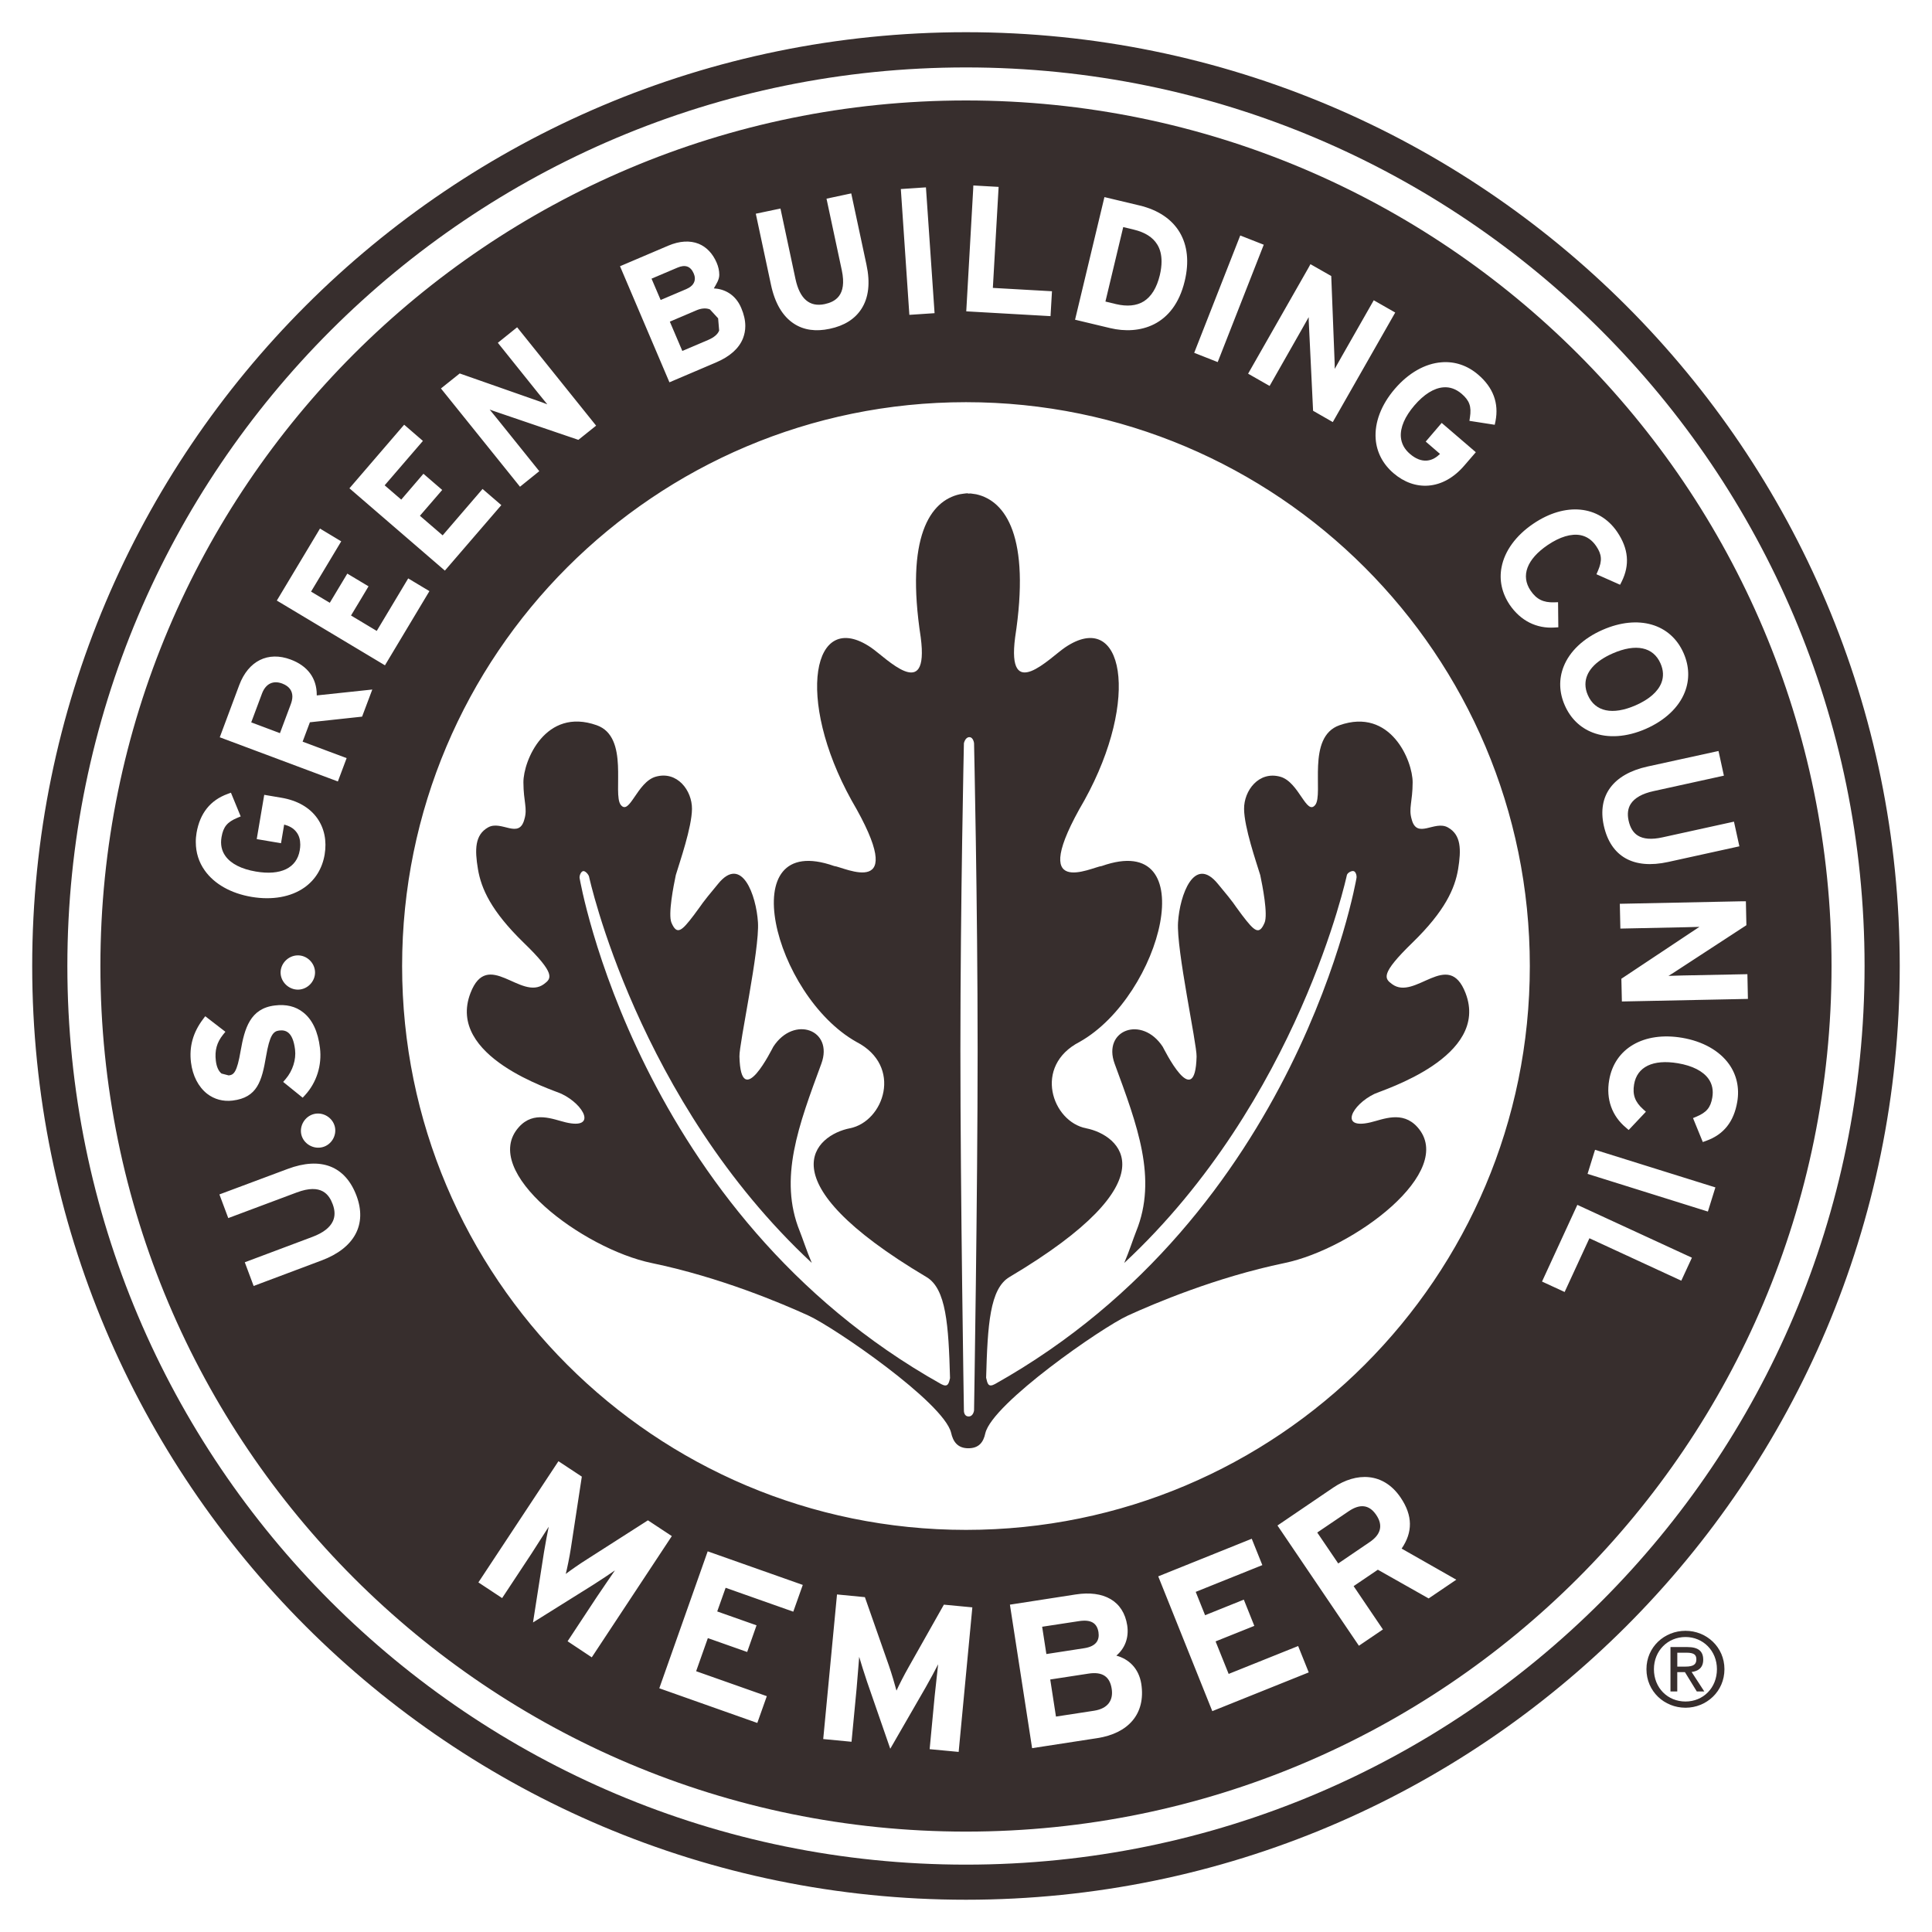 <svg width="60" height="60" viewBox="0 0 60 60" fill="none" xmlns="http://www.w3.org/2000/svg">
<g clip-path="url(#clip0_452_137)">
<path d="M29.999 1C13.984 1 1 13.984 1 29.999C1 46.016 13.984 58.998 29.999 58.998C46.014 58.998 58.998 46.016 58.998 29.999C59 13.984 46.014 1 29.999 1ZM29.999 57.908C14.586 57.908 2.092 45.412 2.092 29.999C2.092 14.588 14.586 2.094 29.999 2.094C45.41 2.094 57.906 14.588 57.906 29.999C57.906 45.412 45.412 57.908 29.999 57.908Z" fill="#372E2D"/>
<path d="M42.686 33.971C42.959 33.844 46.276 32.822 45.514 30.842C44.979 29.45 43.947 31.098 43.23 30.561C42.999 30.39 42.857 30.254 43.865 29.275C44.875 28.292 45.181 27.597 45.283 26.993C45.381 26.389 45.381 25.928 44.966 25.697C44.551 25.464 44.004 26.079 43.84 25.442C43.74 25.1 43.869 24.907 43.871 24.298C43.873 23.63 43.188 21.961 41.596 22.524C40.566 22.888 41.112 24.664 40.846 24.998C40.574 25.342 40.342 24.289 39.764 24.123C39.096 23.934 38.63 24.551 38.636 25.124C38.641 25.697 39.012 26.764 39.138 27.177C39.207 27.504 39.383 28.396 39.272 28.658C39.103 29.053 38.958 28.924 38.575 28.421C38.239 27.977 38.417 28.163 37.824 27.451C37.085 26.542 36.637 27.803 36.585 28.645C36.53 29.488 37.171 32.421 37.161 32.811C37.118 34.57 36.139 32.552 36.108 32.505C35.465 31.528 34.232 31.984 34.616 33.034C35.32 34.947 35.951 36.599 35.285 38.241C35.196 38.461 35.076 38.843 34.914 39.223C40.335 34.175 41.827 27.182 41.829 27.175C41.849 27.102 41.978 27.033 42.044 27.055C42.111 27.077 42.144 27.211 42.124 27.284C42.12 27.297 40.352 37.68 30.9 42.983C30.691 43.096 30.667 42.974 30.625 42.786C30.671 41.141 30.74 40.022 31.349 39.66C36.441 36.637 34.787 35.247 33.731 35.04C32.674 34.834 32.074 33.107 33.528 32.357C36.09 30.916 37.4 25.77 34.217 26.895C33.926 26.918 31.833 28.008 33.679 24.851C35.425 21.694 34.887 18.882 33.076 20.107C32.601 20.427 31.256 21.85 31.526 19.792C32.008 16.668 31.233 15.554 30.316 15.35C30.316 15.35 30.219 15.334 30.143 15.325L30.061 15.329V15.319C30.006 15.316 29.804 15.35 29.804 15.35C28.887 15.554 28.114 16.668 28.594 19.792C28.864 21.852 27.519 20.427 27.046 20.107C25.233 18.882 24.696 21.694 26.443 24.851C28.289 28.006 26.194 26.918 25.905 26.895C22.722 25.77 24.032 30.916 26.596 32.357C28.052 33.107 27.45 34.834 26.392 35.04C25.337 35.247 23.683 36.636 28.773 39.66C29.384 40.022 29.459 41.148 29.504 42.799C29.464 42.981 29.431 43.094 29.226 42.983C19.774 37.68 18.005 27.297 18.003 27.284C17.983 27.211 18.034 27.077 18.102 27.055C18.167 27.033 18.273 27.149 18.293 27.222C18.295 27.23 19.791 34.175 25.211 39.221C25.048 38.841 24.927 38.459 24.838 38.239C24.172 36.597 24.804 34.945 25.508 33.033C25.894 31.983 24.66 31.524 24.018 32.503C23.987 32.55 23.008 34.568 22.964 32.809C22.953 32.419 23.594 29.486 23.539 28.643C23.486 27.801 23.037 26.54 22.3 27.45C21.708 28.163 21.883 27.976 21.548 28.42C21.168 28.922 21.022 29.049 20.853 28.656C20.742 28.394 20.919 27.502 20.988 27.175C21.112 26.762 21.485 25.695 21.49 25.122C21.495 24.549 21.03 23.932 20.364 24.121C19.783 24.287 19.552 25.341 19.279 24.997C19.013 24.66 19.561 22.884 18.529 22.522C16.937 21.96 16.253 23.628 16.255 24.296C16.257 24.906 16.388 25.099 16.286 25.441C16.122 26.078 15.574 25.462 15.159 25.695C14.744 25.927 14.742 26.389 14.843 26.991C14.944 27.595 15.25 28.29 16.26 29.273C17.27 30.25 17.126 30.387 16.895 30.56C16.177 31.096 15.146 29.448 14.611 30.84C13.849 32.82 17.166 33.842 17.439 33.97C18.151 34.31 18.54 35.085 17.57 34.856C17.181 34.765 16.582 34.481 16.115 35.002C14.879 36.379 18.102 38.783 20.24 39.225C22.38 39.669 24.294 40.486 25.102 40.854C25.899 41.216 29.3 43.549 29.537 44.493C29.597 44.772 29.742 44.977 30.072 44.977C30.399 44.977 30.54 44.793 30.6 44.511C30.816 43.585 34.232 41.216 35.031 40.854C35.839 40.486 37.753 39.669 39.891 39.225C42.031 38.783 45.254 36.381 44.018 35.002C43.549 34.481 42.952 34.765 42.562 34.856C41.585 35.087 41.975 34.312 42.686 33.971ZM30.25 43.802C30.25 43.802 30.228 43.995 30.077 43.989C29.926 43.984 29.935 43.802 29.935 43.802C29.935 43.802 29.826 37.151 29.826 32.598C29.826 28.043 29.935 23.082 29.935 23.082C29.935 23.082 29.975 22.893 30.103 22.893C30.23 22.893 30.25 23.082 30.25 23.082C30.25 23.082 30.361 28.045 30.361 32.598C30.361 37.151 30.25 43.802 30.25 43.802Z" fill="#372E2D"/>
<path d="M21.19 10.899C21.416 10.805 21.989 10.559 21.989 10.559C22.172 10.481 22.289 10.383 22.334 10.266L22.302 9.886L22.047 9.609C21.927 9.56 21.779 9.571 21.616 9.642C21.616 9.642 20.97 9.917 20.802 9.989C20.871 10.146 21.124 10.743 21.19 10.899Z" fill="#372E2D"/>
<path d="M8.765 21.228C8.479 21.122 8.252 21.235 8.137 21.537C8.137 21.537 7.866 22.263 7.802 22.434C7.959 22.493 8.535 22.709 8.694 22.769C8.757 22.596 9.03 21.872 9.03 21.872C9.058 21.798 9.08 21.712 9.08 21.63C9.078 21.472 9.003 21.319 8.765 21.228Z" fill="#372E2D"/>
<path d="M49.237 21.252C49.237 21.361 49.261 21.474 49.312 21.588C49.537 22.103 50.078 22.218 50.795 21.905C51.21 21.723 51.488 21.483 51.596 21.206C51.67 21.017 51.661 20.813 51.568 20.602C51.343 20.091 50.804 19.978 50.087 20.291C49.532 20.533 49.237 20.873 49.237 21.252Z" fill="#372E2D"/>
<path d="M35.515 9.362C35.755 9.214 35.924 8.939 36.019 8.546C36.055 8.394 36.073 8.25 36.073 8.121C36.073 7.915 36.03 7.738 35.939 7.593C35.802 7.369 35.558 7.214 35.211 7.131C35.211 7.131 35.007 7.083 34.883 7.052C34.836 7.249 34.377 9.169 34.33 9.365C34.456 9.394 34.658 9.444 34.658 9.444C35.002 9.525 35.293 9.498 35.515 9.362Z" fill="#372E2D"/>
<path d="M21.579 8.65C21.579 8.586 21.561 8.532 21.545 8.495C21.448 8.268 21.281 8.208 21.039 8.312C21.039 8.312 20.4 8.585 20.234 8.654C20.294 8.796 20.455 9.174 20.517 9.316C20.742 9.22 21.321 8.974 21.321 8.974C21.526 8.885 21.579 8.757 21.579 8.65Z" fill="#372E2D"/>
<path d="M29.999 3.12C15.154 3.12 3.118 15.154 3.118 30.001C3.118 44.846 15.154 56.882 29.999 56.882C44.844 56.882 56.88 44.848 56.88 30.001C56.88 15.154 44.844 3.12 29.999 3.12ZM54.22 27.99L54.236 28.733L51.963 30.216C51.963 30.216 51.876 30.268 51.816 30.307C51.907 30.303 52.251 30.294 52.251 30.294L54.267 30.254L54.283 31.022L50.369 31.102L50.353 30.396L52.685 28.845C52.685 28.845 52.742 28.809 52.778 28.785C52.687 28.787 52.347 28.796 52.347 28.796L50.322 28.838L50.305 28.068L54.103 27.99H54.22ZM53.37 23.323L53.537 24.089L51.352 24.569C51.002 24.645 50.764 24.78 50.644 24.966C50.555 25.106 50.533 25.279 50.577 25.483C50.626 25.704 50.717 25.856 50.86 25.947C51.035 26.059 51.295 26.079 51.628 26.005L53.85 25.517L54.018 26.283L51.807 26.769C50.729 27.006 50.02 26.604 49.807 25.639C49.603 24.707 50.098 24.04 51.166 23.805L53.253 23.348L53.37 23.323ZM52.287 20.287C52.462 20.688 52.476 21.102 52.325 21.49C52.14 21.967 51.708 22.374 51.113 22.635C50.52 22.895 49.931 22.935 49.454 22.747C49.066 22.596 48.77 22.303 48.595 21.903C48.42 21.505 48.407 21.091 48.558 20.706C48.744 20.229 49.175 19.821 49.77 19.561C50.875 19.077 51.887 19.368 52.287 20.287ZM46.633 17.612C46.73 17.108 47.079 16.63 47.616 16.266C48.613 15.589 49.661 15.691 50.224 16.52C50.575 17.039 50.62 17.543 50.364 18.06L50.313 18.16L49.579 17.834L49.625 17.729C49.761 17.414 49.748 17.221 49.572 16.961C49.445 16.773 49.281 16.659 49.083 16.62C48.795 16.566 48.442 16.671 48.063 16.928C47.417 17.367 47.223 17.883 47.534 18.342C47.716 18.611 47.929 18.717 48.267 18.706L48.387 18.702L48.395 19.481L48.285 19.488C47.718 19.528 47.223 19.277 46.886 18.784C46.642 18.42 46.553 18.018 46.633 17.612ZM45.903 11.633C46.373 12.033 46.553 12.521 46.444 13.081L46.42 13.192L45.634 13.07L45.651 12.957C45.701 12.623 45.636 12.439 45.392 12.229C45.219 12.082 45.03 12.013 44.828 12.029C44.533 12.051 44.222 12.246 43.925 12.592C43.629 12.937 43.483 13.276 43.505 13.571C43.521 13.773 43.616 13.951 43.789 14.098C43.964 14.248 44.138 14.317 44.313 14.304C44.491 14.289 44.62 14.193 44.721 14.097C44.6 13.993 44.277 13.714 44.277 13.714L44.773 13.134L45.833 14.044L45.478 14.455C45.154 14.834 44.768 15.05 44.36 15.081C43.98 15.11 43.605 14.977 43.276 14.695C42.945 14.411 42.754 14.044 42.723 13.633C42.684 13.121 42.895 12.568 43.319 12.075C43.743 11.582 44.258 11.289 44.77 11.251C45.181 11.218 45.574 11.351 45.903 11.633ZM40.697 8.204L41.343 8.572L41.449 11.281C41.449 11.281 41.451 11.385 41.451 11.456C41.536 11.303 41.665 11.076 41.665 11.076L42.663 9.325L43.33 9.706L41.391 13.108L40.779 12.757L40.644 9.96C40.644 9.96 40.644 9.895 40.643 9.849C40.563 9.991 40.431 10.224 40.431 10.224L39.429 11.986L38.761 11.605L40.643 8.304L40.697 8.204ZM38.475 7.42L38.517 7.313L39.247 7.6L37.817 11.245L37.087 10.957L38.475 7.42ZM34.272 6.234L34.299 6.121L35.389 6.381C36.552 6.659 37.08 7.538 36.792 8.73C36.455 10.133 35.376 10.404 34.479 10.19L33.387 9.929L34.272 6.234ZM30.223 5.875L30.228 5.76L31.013 5.804C31.013 5.804 30.845 8.727 30.834 8.941C31.038 8.952 32.67 9.045 32.67 9.045L32.625 9.818L30.008 9.669L30.223 5.875ZM28.642 5.826L28.756 5.819L29.024 9.726L28.241 9.778L27.976 5.871L28.642 5.826ZM24.238 6.476L24.704 8.663C24.837 9.282 25.142 9.544 25.613 9.444C25.921 9.376 26.312 9.192 26.143 8.394L25.668 6.17L26.323 6.03L26.436 6.006L26.909 8.219C27.031 8.785 26.977 9.249 26.749 9.598C26.547 9.909 26.218 10.117 25.768 10.211C25.337 10.304 24.962 10.252 24.658 10.053C24.305 9.824 24.065 9.416 23.943 8.841L23.472 6.637L24.238 6.476ZM20.755 7.629C21.101 7.482 21.426 7.462 21.698 7.571C21.941 7.671 22.134 7.873 22.256 8.157C22.311 8.284 22.338 8.412 22.338 8.535C22.338 8.685 22.247 8.819 22.169 8.956C22.476 8.972 22.835 9.125 23.02 9.565C23.104 9.762 23.146 9.949 23.146 10.126C23.146 10.261 23.12 10.39 23.073 10.51C22.948 10.823 22.667 11.072 22.242 11.254L20.79 11.873L19.255 8.268L20.755 7.629ZM14.277 11.598L16.835 12.495C16.835 12.495 16.932 12.532 16.997 12.557C16.919 12.462 16.722 12.219 16.722 12.219L15.461 10.646L15.969 10.237L16.06 10.164L18.513 13.219L17.962 13.66L15.31 12.757C15.31 12.757 15.25 12.734 15.207 12.719C15.261 12.784 15.479 13.054 15.479 13.054L16.748 14.633L16.149 15.116L13.694 12.064L14.277 11.598ZM12.475 13.278L12.552 13.19L13.134 13.693C13.134 13.693 12.077 14.919 11.946 15.072C12.06 15.17 12.346 15.418 12.461 15.516C12.581 15.376 13.15 14.713 13.15 14.713L13.733 15.216C13.733 15.216 13.161 15.878 13.041 16.018C13.168 16.127 13.62 16.517 13.747 16.626C13.88 16.471 14.986 15.185 14.986 15.185L15.569 15.687L13.816 17.721L10.852 15.165L12.475 13.278ZM6.104 25.866C6.208 25.257 6.532 24.851 7.069 24.656L7.172 24.618L7.475 25.355L7.369 25.399C7.056 25.53 6.934 25.679 6.88 25.996C6.841 26.221 6.881 26.418 7 26.584C7.171 26.824 7.498 26.991 7.948 27.067C8.719 27.198 9.216 26.958 9.309 26.407C9.32 26.345 9.325 26.287 9.325 26.23C9.325 26.081 9.289 25.954 9.214 25.852C9.11 25.706 8.961 25.645 8.825 25.608C8.797 25.765 8.727 26.187 8.727 26.187L7.973 26.059L8.206 24.684L8.741 24.775C9.232 24.858 9.616 25.077 9.853 25.412C10.073 25.723 10.153 26.114 10.082 26.54C10.009 26.969 9.793 27.322 9.456 27.561C9.038 27.857 8.455 27.961 7.815 27.854C7.174 27.746 6.659 27.455 6.361 27.037C6.175 26.778 6.081 26.476 6.081 26.156C6.079 26.059 6.088 25.963 6.104 25.866ZM10.397 34.983C10.468 35.262 10.291 35.558 10.011 35.627C9.729 35.698 9.431 35.522 9.36 35.243C9.291 34.965 9.467 34.669 9.749 34.597C10.031 34.526 10.326 34.705 10.397 34.983ZM9.784 30.192C9.789 30.481 9.549 30.729 9.26 30.734C8.969 30.738 8.719 30.498 8.714 30.21C8.71 29.923 8.952 29.675 9.243 29.67C9.531 29.664 9.778 29.904 9.784 30.192ZM5.931 32.994C5.871 32.503 5.995 32.063 6.304 31.653L6.374 31.56L7 32.043L6.925 32.135C6.732 32.376 6.665 32.625 6.703 32.943C6.725 33.129 6.787 33.267 6.88 33.34L7.103 33.398C7.256 33.38 7.358 33.318 7.475 32.625C7.596 31.941 7.768 31.317 8.535 31.226C8.883 31.182 9.18 31.253 9.414 31.439C9.698 31.66 9.875 32.032 9.937 32.545C10.002 33.084 9.833 33.618 9.474 34.01L9.4 34.09L8.794 33.6L8.872 33.509C9.089 33.256 9.201 32.905 9.163 32.596C9.094 32.028 8.861 31.981 8.668 32.004C8.483 32.026 8.375 32.154 8.262 32.809C8.131 33.577 7.99 34.086 7.225 34.179C6.93 34.215 6.656 34.141 6.43 33.966C6.159 33.751 5.982 33.407 5.931 32.994ZM9.986 39.145L7.877 39.937L7.602 39.201L9.696 38.415C10.031 38.29 10.248 38.124 10.339 37.922C10.408 37.771 10.406 37.596 10.333 37.4C10.222 37.103 9.986 36.745 9.218 37.032L7.089 37.829L6.814 37.094L8.932 36.303C9.966 35.915 10.725 36.212 11.072 37.136C11.405 38.028 11.01 38.761 9.986 39.145ZM11.245 22.256C11.245 22.256 9.755 22.416 9.624 22.431C9.589 22.526 9.453 22.889 9.398 23.033C9.584 23.102 10.765 23.544 10.765 23.544L10.493 24.269L6.825 22.897L7.431 21.273C7.715 20.522 8.324 20.22 9.025 20.482C9.554 20.678 9.837 21.064 9.837 21.576C9.837 21.583 9.837 21.59 9.837 21.597C10.066 21.574 11.562 21.414 11.562 21.414L11.245 22.256ZM8.597 18.651L9.878 16.515L9.937 16.415L10.597 16.812C10.597 16.812 9.766 18.198 9.66 18.373C9.789 18.451 10.113 18.644 10.242 18.72C10.335 18.562 10.786 17.814 10.786 17.814L11.445 18.209C11.445 18.209 10.998 18.959 10.901 19.115C11.045 19.201 11.556 19.508 11.7 19.594C11.806 19.419 12.677 17.963 12.677 17.963L13.336 18.358L11.955 20.662L8.597 18.651ZM29.999 47.512C20.327 47.512 12.488 39.673 12.488 30.001C12.488 20.329 20.327 12.49 29.999 12.49C39.669 12.49 47.51 20.331 47.51 30.001C47.512 39.673 39.671 47.512 29.999 47.512ZM52.214 39.773C52.214 39.773 49.557 38.546 49.361 38.455C49.275 38.639 48.591 40.124 48.591 40.124L47.889 39.8L48.937 37.524L48.986 37.418L52.544 39.059L52.214 39.773ZM53.04 37.626L49.303 36.456L49.501 35.817L49.536 35.708L53.273 36.876L53.04 37.626ZM53.952 34.219C53.846 34.838 53.532 35.233 52.988 35.429L52.882 35.467L52.578 34.723L52.684 34.679C52.998 34.547 53.124 34.397 53.177 34.086C53.215 33.864 53.175 33.666 53.059 33.504C52.888 33.264 52.558 33.096 52.107 33.02C51.335 32.891 50.84 33.129 50.748 33.677C50.695 33.997 50.775 34.221 51.028 34.447L51.115 34.526L50.58 35.093L50.498 35.022C50.06 34.659 49.872 34.133 49.974 33.546C50.14 32.558 51.051 32.028 52.242 32.23C52.88 32.339 53.397 32.629 53.696 33.047C53.936 33.384 54.025 33.791 53.952 34.219ZM17.627 50.971L18.538 49.59C18.673 49.386 19.001 48.913 19.097 48.77C18.95 48.873 18.66 49.068 18.42 49.219L16.553 50.387L16.893 48.211C16.939 47.932 17.003 47.589 17.041 47.414C16.944 47.559 16.64 48.045 16.506 48.249L15.594 49.63L14.857 49.143L17.343 45.379L18.069 45.858L17.729 48.082C17.687 48.356 17.612 48.715 17.57 48.88C17.71 48.773 18 48.569 18.238 48.42L20.122 47.215L20.864 47.705L18.378 51.47L17.627 50.971ZM20.475 52.431L21.978 48.178L24.931 49.221L24.636 50.052L22.535 49.31L22.274 50.045L23.495 50.476L23.204 51.304L21.983 50.873L21.619 51.901L23.814 52.676L23.519 53.508L20.475 52.431ZM28.871 54.322L29.027 52.673C29.051 52.429 29.118 51.859 29.135 51.685C29.055 51.847 28.889 52.154 28.749 52.4L27.648 54.309L26.927 52.227C26.836 51.959 26.733 51.627 26.683 51.454C26.667 51.627 26.625 52.2 26.602 52.444L26.445 54.092L25.566 54.008L25.994 49.517L26.86 49.601L27.604 51.723C27.695 51.985 27.797 52.336 27.841 52.504C27.914 52.342 28.074 52.027 28.214 51.781L29.313 49.834L30.197 49.918L29.772 54.407L28.871 54.322ZM34.079 53.979L32.053 54.291L31.364 49.834L33.409 49.517C34.275 49.383 34.889 49.714 35.007 50.478C35.065 50.86 34.934 51.193 34.669 51.417C35.051 51.521 35.365 51.805 35.444 52.294C35.587 53.231 35.034 53.832 34.079 53.979ZM33.498 50.347L32.365 50.52L32.496 51.368L33.675 51.186C34.044 51.128 34.152 50.935 34.114 50.688C34.068 50.409 33.888 50.285 33.498 50.347ZM33.802 51.976L32.616 52.158L32.794 53.31L33.979 53.128C34.412 53.06 34.579 52.798 34.525 52.449C34.468 52.067 34.235 51.908 33.802 51.976ZM37.649 53.141L35.97 48.955L38.874 47.787L39.203 48.606L37.134 49.437L37.425 50.162L38.628 49.678L38.954 50.493L37.751 50.975L38.157 51.985L40.315 51.119L40.644 51.938L37.649 53.141ZM44.368 49.641L42.79 48.749L42.038 49.259L42.948 50.604L42.202 51.11L39.673 47.376L41.41 46.196C42.117 45.72 42.961 45.714 43.498 46.509C43.878 47.07 43.876 47.585 43.529 48.093L45.227 49.059L44.368 49.641ZM41.886 46.932L40.908 47.594L41.56 48.555L42.535 47.892C42.883 47.658 42.961 47.372 42.739 47.046C42.511 46.71 42.217 46.708 41.886 46.932Z" fill="#372E2D"/>
<path d="M52.345 50.646C52.997 50.646 53.554 51.151 53.554 51.838C53.554 52.529 52.997 53.035 52.345 53.035C51.688 53.035 51.132 52.529 51.132 51.838C51.132 51.151 51.688 50.646 52.345 50.646ZM52.345 50.839C51.792 50.839 51.364 51.268 51.364 51.838C51.364 52.42 51.792 52.842 52.345 52.842C52.893 52.842 53.321 52.42 53.321 51.838C53.321 51.268 52.893 50.839 52.345 50.839ZM52.09 52.529H51.878V51.151H52.405C52.735 51.151 52.895 51.273 52.895 51.545C52.895 51.794 52.74 51.899 52.535 51.925L52.928 52.529H52.695L52.327 51.93H52.089V52.529H52.09ZM52.09 51.758H52.342C52.6 51.758 52.682 51.683 52.682 51.532C52.682 51.399 52.618 51.326 52.376 51.326H52.09V51.758Z" fill="#372E2D"/>
</g>
<defs>
<clipPath id="clip0_452_137">
<rect width="58" height="58" fill="white" transform="translate(1 1)"/>
</clipPath>
</defs>
</svg>
